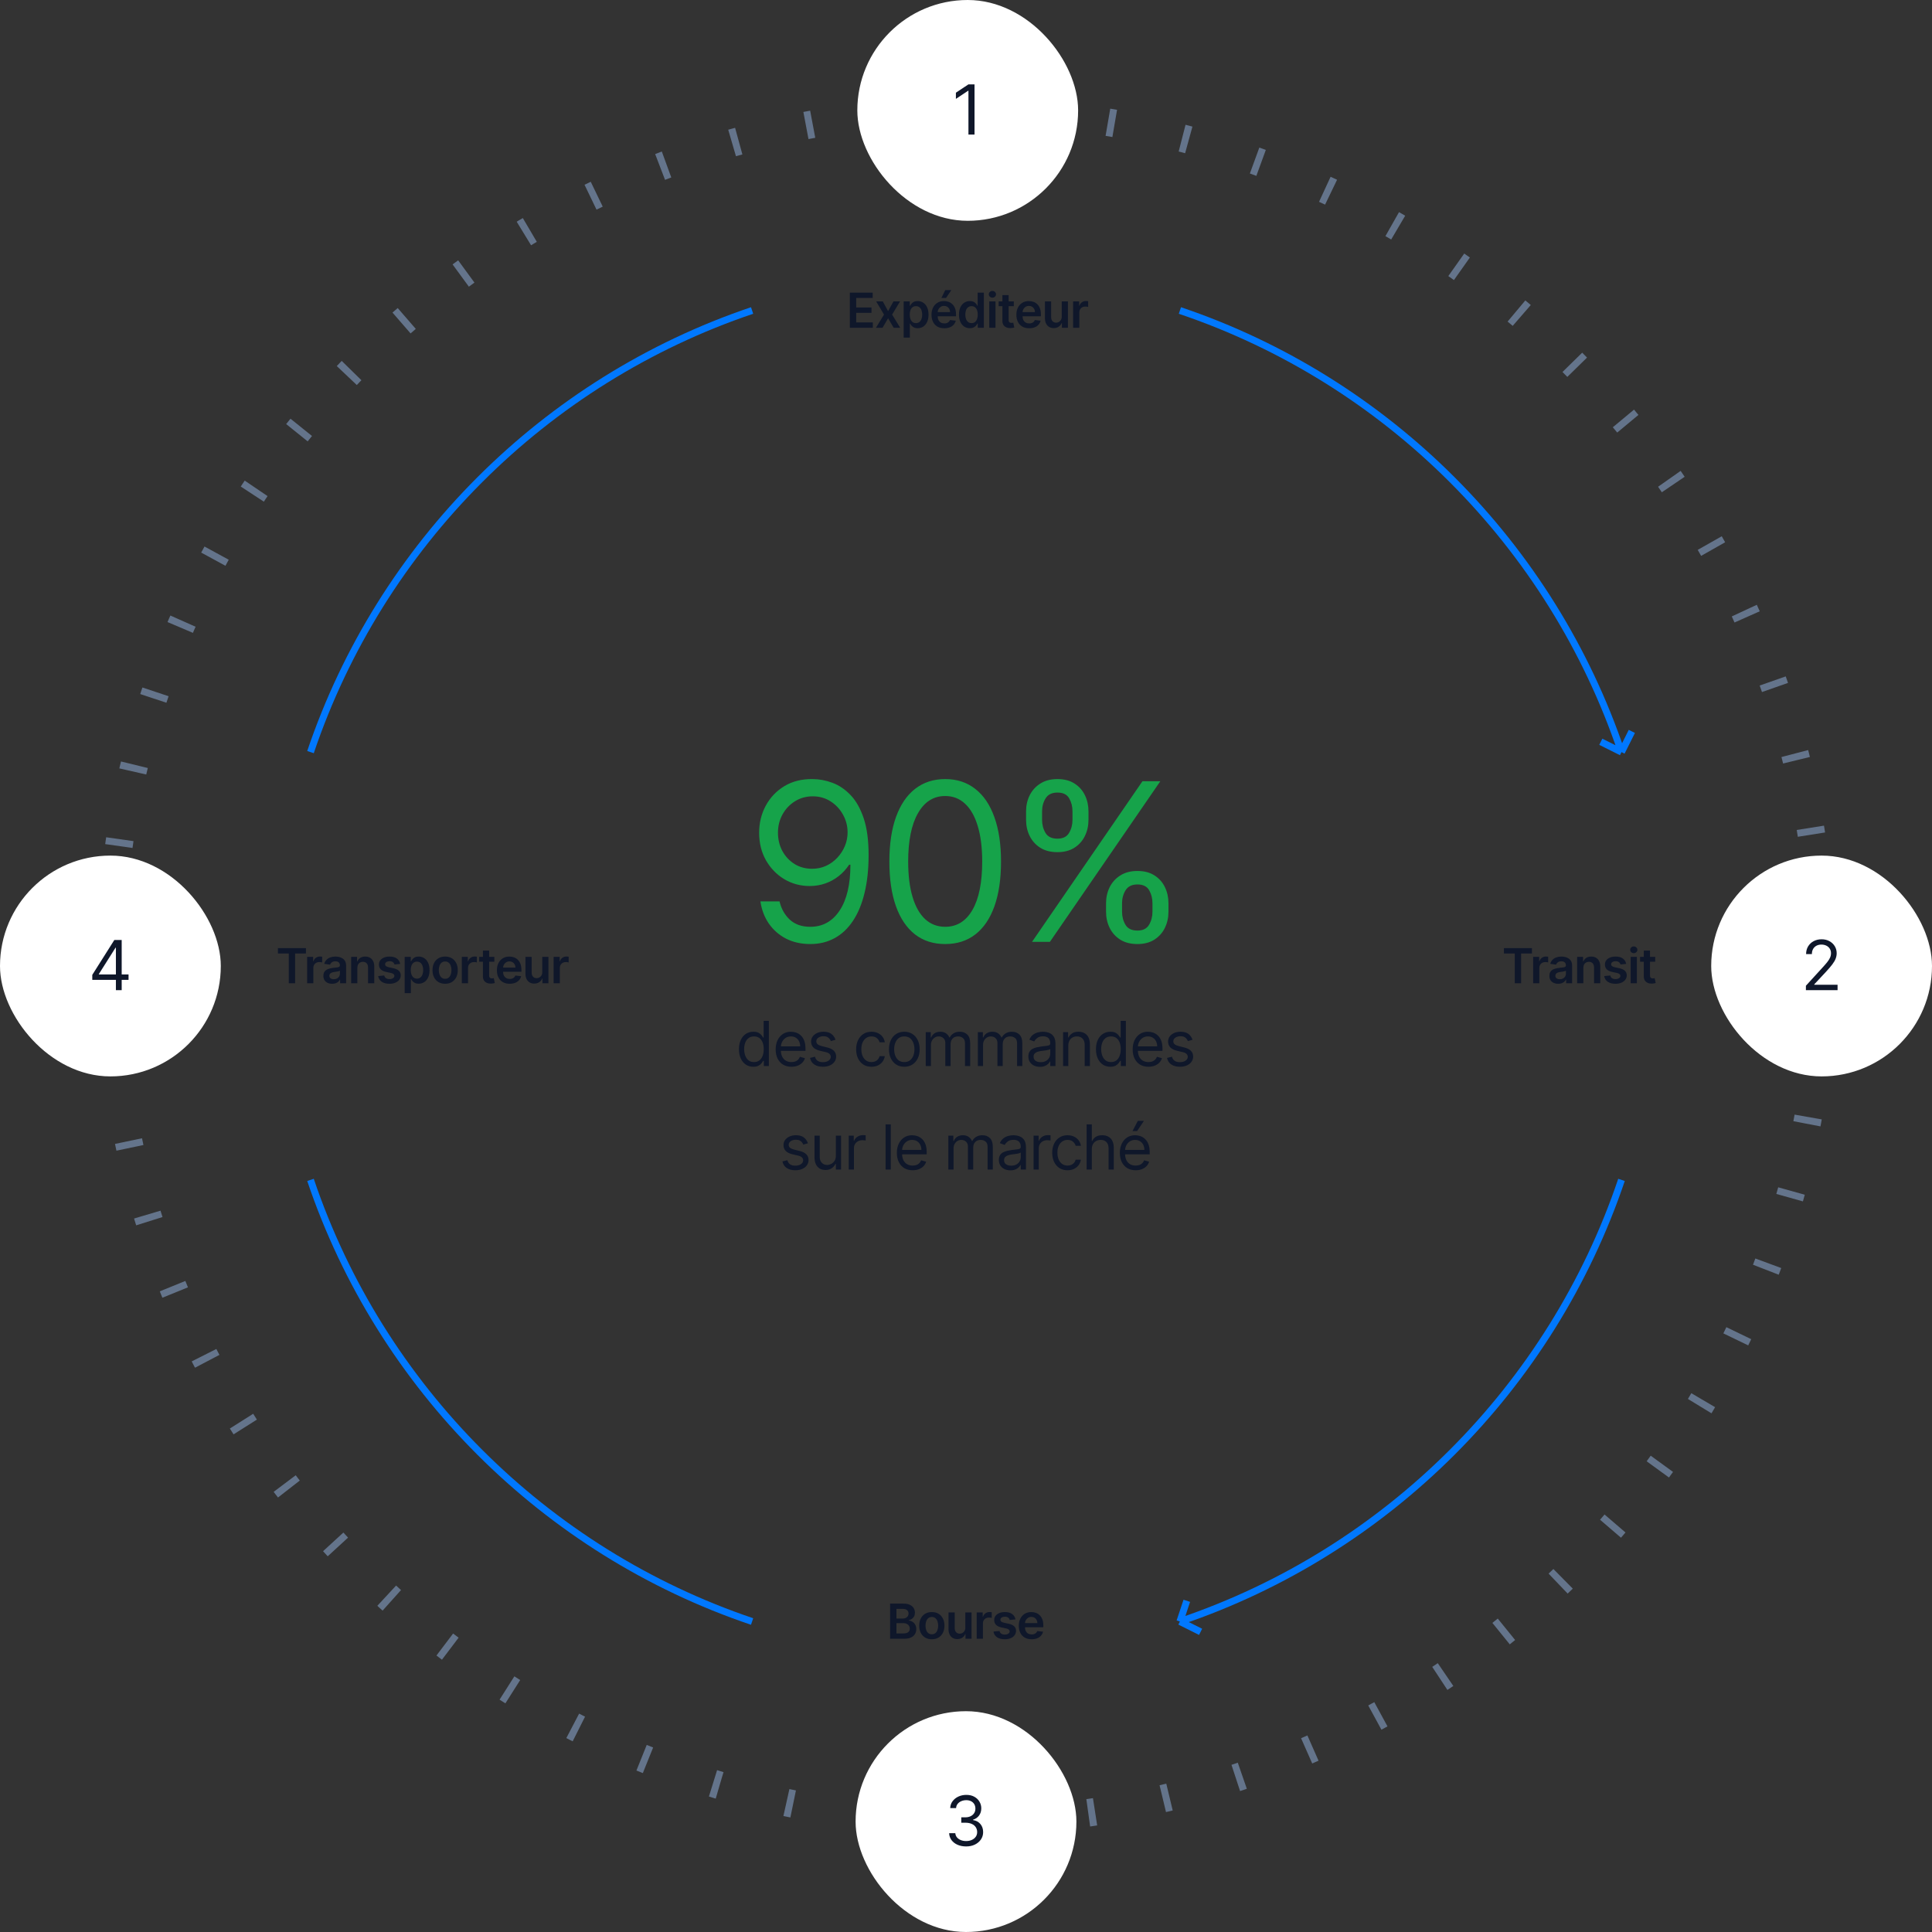 <svg width="560" height="560" viewBox="0 0 560 560" fill="none" xmlns="http://www.w3.org/2000/svg">
<rect x="0" y="0" width="560" height="560" fill="#333333" stroke="none"/>
<circle cx="280" cy="280" r="248" stroke="#64748B" stroke-width="8" stroke-dasharray="2 20"/>
<g clip-path="url(#clip0_10_3556)">
<rect y="248" width="64" height="64" rx="32" fill="white"/>
<path d="M26.749 284.017V282.568L33.141 272.455H34.192V274.699H33.482L28.652 282.341V282.455H37.26V284.017H26.749ZM33.595 287V283.577V282.902V272.455H35.272V287H33.595Z" fill="#0F172A"/>
</g>
<path d="M80.557 276.364V274.818H88.68V276.364H85.533V285H83.704V276.364H80.557ZM89.024 285V277.364H90.769V278.636H90.849C90.988 278.196 91.226 277.856 91.564 277.617C91.906 277.375 92.295 277.254 92.733 277.254C92.832 277.254 92.943 277.259 93.066 277.269C93.192 277.276 93.296 277.287 93.379 277.304V278.96C93.303 278.933 93.182 278.91 93.016 278.89C92.854 278.867 92.696 278.855 92.544 278.855C92.216 278.855 91.921 278.926 91.659 279.069C91.4 279.208 91.197 279.402 91.047 279.651C90.898 279.899 90.824 280.186 90.824 280.511V285H89.024ZM96.285 285.154C95.802 285.154 95.366 285.068 94.978 284.896C94.593 284.72 94.288 284.461 94.063 284.12C93.841 283.779 93.73 283.358 93.73 282.857C93.73 282.426 93.81 282.07 93.969 281.788C94.128 281.507 94.345 281.281 94.62 281.112C94.895 280.943 95.205 280.816 95.55 280.729C95.898 280.64 96.257 280.575 96.629 280.536C97.076 280.489 97.439 280.448 97.717 280.411C97.996 280.371 98.198 280.312 98.324 280.232C98.453 280.149 98.518 280.022 98.518 279.849V279.82C98.518 279.445 98.407 279.155 98.185 278.95C97.963 278.744 97.643 278.641 97.225 278.641C96.784 278.641 96.435 278.737 96.176 278.93C95.921 279.122 95.749 279.349 95.659 279.611L93.979 279.372C94.111 278.908 94.33 278.52 94.635 278.209C94.94 277.894 95.313 277.659 95.754 277.503C96.194 277.344 96.681 277.264 97.215 277.264C97.583 277.264 97.949 277.307 98.314 277.393C98.678 277.48 99.011 277.622 99.313 277.821C99.615 278.017 99.857 278.283 100.039 278.621C100.225 278.96 100.317 279.382 100.317 279.889V285H98.587V283.951H98.528C98.418 284.163 98.264 284.362 98.065 284.548C97.87 284.73 97.623 284.877 97.325 284.99C97.029 285.099 96.683 285.154 96.285 285.154ZM96.753 283.832C97.114 283.832 97.427 283.76 97.692 283.618C97.958 283.472 98.161 283.28 98.304 283.041C98.45 282.803 98.523 282.542 98.523 282.261V281.361C98.466 281.407 98.37 281.45 98.234 281.49C98.102 281.53 97.953 281.565 97.787 281.594C97.621 281.624 97.457 281.651 97.295 281.674C97.132 281.697 96.991 281.717 96.872 281.734C96.604 281.77 96.363 281.83 96.151 281.913C95.939 281.996 95.772 282.112 95.649 282.261C95.526 282.406 95.465 282.595 95.465 282.827C95.465 283.159 95.586 283.409 95.828 283.578C96.07 283.747 96.378 283.832 96.753 283.832ZM103.577 280.526V285H101.777V277.364H103.497V278.661H103.587C103.762 278.234 104.042 277.894 104.427 277.642C104.815 277.39 105.294 277.264 105.864 277.264C106.391 277.264 106.85 277.377 107.241 277.602C107.635 277.828 107.94 278.154 108.156 278.582C108.374 279.009 108.482 279.528 108.479 280.138V285H106.679V280.416C106.679 279.906 106.546 279.506 106.281 279.218C106.019 278.93 105.657 278.786 105.193 278.786C104.878 278.786 104.598 278.855 104.352 278.994C104.11 279.13 103.92 279.327 103.781 279.586C103.645 279.844 103.577 280.158 103.577 280.526ZM115.994 279.382L114.353 279.561C114.307 279.395 114.226 279.24 114.11 279.094C113.997 278.948 113.844 278.83 113.652 278.741C113.46 278.651 113.225 278.607 112.946 278.607C112.572 278.607 112.257 278.688 112.002 278.85C111.75 279.013 111.625 279.223 111.629 279.482C111.625 279.704 111.707 279.884 111.872 280.023C112.041 280.163 112.32 280.277 112.708 280.366L114.01 280.645C114.733 280.801 115.27 281.048 115.621 281.386C115.976 281.724 116.155 282.166 116.158 282.713C116.155 283.194 116.014 283.618 115.735 283.986C115.46 284.35 115.077 284.635 114.587 284.841C114.096 285.046 113.533 285.149 112.897 285.149C111.962 285.149 111.209 284.954 110.639 284.562C110.069 284.168 109.73 283.62 109.62 282.917L111.375 282.748C111.455 283.093 111.624 283.353 111.882 283.528C112.141 283.704 112.477 283.792 112.892 283.792C113.319 283.792 113.662 283.704 113.921 283.528C114.183 283.353 114.313 283.136 114.313 282.877C114.313 282.658 114.229 282.478 114.06 282.335C113.894 282.193 113.636 282.083 113.284 282.007L111.982 281.734C111.249 281.581 110.707 281.324 110.356 280.963C110.005 280.598 109.831 280.138 109.834 279.581C109.831 279.11 109.958 278.703 110.217 278.358C110.479 278.01 110.842 277.741 111.306 277.553C111.773 277.36 112.312 277.264 112.921 277.264C113.816 277.264 114.521 277.455 115.034 277.836C115.551 278.217 115.871 278.732 115.994 279.382ZM117.292 287.864V277.364H119.062V278.626H119.166C119.259 278.441 119.39 278.244 119.559 278.035C119.728 277.823 119.957 277.642 120.245 277.493C120.533 277.34 120.901 277.264 121.349 277.264C121.939 277.264 122.471 277.415 122.945 277.717C123.422 278.015 123.8 278.457 124.078 279.044C124.36 279.627 124.501 280.343 124.501 281.192C124.501 282.03 124.363 282.743 124.088 283.33C123.813 283.916 123.438 284.364 122.964 284.672C122.491 284.98 121.954 285.134 121.354 285.134C120.916 285.134 120.553 285.061 120.265 284.915C119.977 284.77 119.745 284.594 119.569 284.388C119.397 284.18 119.262 283.982 119.166 283.797H119.092V287.864H117.292ZM119.057 281.182C119.057 281.676 119.126 282.108 119.266 282.479C119.408 282.851 119.612 283.141 119.877 283.349C120.146 283.555 120.47 283.658 120.852 283.658C121.249 283.658 121.582 283.552 121.851 283.339C122.119 283.124 122.321 282.831 122.457 282.46C122.597 282.085 122.666 281.659 122.666 281.182C122.666 280.708 122.598 280.287 122.462 279.919C122.326 279.551 122.124 279.263 121.856 279.054C121.587 278.845 121.253 278.741 120.852 278.741C120.467 278.741 120.141 278.842 119.872 279.044C119.604 279.246 119.4 279.53 119.261 279.894C119.125 280.259 119.057 280.688 119.057 281.182ZM129.023 285.149C128.277 285.149 127.631 284.985 127.084 284.657C126.537 284.329 126.113 283.87 125.811 283.28C125.513 282.69 125.364 282 125.364 281.212C125.364 280.423 125.513 279.732 125.811 279.138C126.113 278.545 126.537 278.085 127.084 277.756C127.631 277.428 128.277 277.264 129.023 277.264C129.769 277.264 130.415 277.428 130.962 277.756C131.509 278.085 131.931 278.545 132.23 279.138C132.531 279.732 132.682 280.423 132.682 281.212C132.682 282 132.531 282.69 132.23 283.28C131.931 283.87 131.509 284.329 130.962 284.657C130.415 284.985 129.769 285.149 129.023 285.149ZM129.033 283.707C129.437 283.707 129.775 283.596 130.047 283.374C130.319 283.149 130.521 282.847 130.654 282.469C130.789 282.092 130.857 281.671 130.857 281.207C130.857 280.739 130.789 280.317 130.654 279.939C130.521 279.558 130.319 279.254 130.047 279.029C129.775 278.804 129.437 278.691 129.033 278.691C128.619 278.691 128.274 278.804 127.999 279.029C127.727 279.254 127.523 279.558 127.387 279.939C127.255 280.317 127.188 280.739 127.188 281.207C127.188 281.671 127.255 282.092 127.387 282.469C127.523 282.847 127.727 283.149 127.999 283.374C128.274 283.596 128.619 283.707 129.033 283.707ZM133.859 285V277.364H135.605V278.636H135.684C135.823 278.196 136.062 277.856 136.4 277.617C136.741 277.375 137.131 277.254 137.568 277.254C137.668 277.254 137.779 277.259 137.901 277.269C138.027 277.276 138.132 277.287 138.215 277.304V278.96C138.138 278.933 138.017 278.91 137.852 278.89C137.689 278.867 137.532 278.855 137.379 278.855C137.051 278.855 136.756 278.926 136.494 279.069C136.236 279.208 136.032 279.402 135.883 279.651C135.734 279.899 135.659 280.186 135.659 280.511V285H133.859ZM143.284 277.364V278.756H138.894V277.364H143.284ZM139.978 275.534H141.777V282.703C141.777 282.945 141.814 283.131 141.887 283.26C141.963 283.386 142.062 283.472 142.185 283.518C142.308 283.565 142.443 283.588 142.593 283.588C142.705 283.588 142.808 283.58 142.901 283.563C142.997 283.547 143.07 283.532 143.12 283.518L143.423 284.925C143.327 284.959 143.189 284.995 143.01 285.035C142.835 285.075 142.619 285.098 142.364 285.104C141.913 285.118 141.507 285.05 141.146 284.901C140.785 284.748 140.498 284.513 140.286 284.195C140.077 283.876 139.974 283.479 139.978 283.001V275.534ZM147.737 285.149C146.972 285.149 146.311 284.99 145.754 284.672C145.2 284.35 144.774 283.896 144.476 283.31C144.178 282.72 144.029 282.025 144.029 281.227C144.029 280.441 144.178 279.752 144.476 279.158C144.778 278.562 145.199 278.098 145.739 277.766C146.279 277.432 146.914 277.264 147.643 277.264C148.114 277.264 148.558 277.34 148.975 277.493C149.396 277.642 149.767 277.874 150.089 278.189C150.414 278.504 150.669 278.905 150.855 279.392C151.04 279.876 151.133 280.453 151.133 281.122V281.674H144.874V280.461H149.408C149.405 280.116 149.33 279.81 149.184 279.541C149.038 279.269 148.834 279.056 148.573 278.9C148.314 278.744 148.013 278.666 147.668 278.666C147.3 278.666 146.977 278.756 146.698 278.935C146.42 279.11 146.203 279.342 146.047 279.631C145.895 279.916 145.817 280.229 145.813 280.57V281.629C145.813 282.073 145.895 282.455 146.057 282.773C146.219 283.088 146.446 283.33 146.738 283.499C147.03 283.664 147.371 283.747 147.762 283.747C148.024 283.747 148.261 283.711 148.473 283.638C148.685 283.562 148.869 283.451 149.025 283.305C149.181 283.159 149.299 282.978 149.378 282.763L151.058 282.952C150.952 283.396 150.75 283.784 150.452 284.115C150.157 284.443 149.779 284.698 149.318 284.881C148.858 285.06 148.331 285.149 147.737 285.149ZM157.173 281.788V277.364H158.972V285H157.227V283.643H157.148C156.976 284.07 156.692 284.42 156.298 284.692C155.907 284.964 155.424 285.099 154.851 285.099C154.351 285.099 153.908 284.988 153.524 284.766C153.142 284.541 152.844 284.214 152.629 283.787C152.413 283.356 152.306 282.836 152.306 282.226V277.364H154.105V281.947C154.105 282.431 154.238 282.816 154.503 283.101C154.768 283.386 155.116 283.528 155.547 283.528C155.812 283.528 156.069 283.464 156.318 283.335C156.566 283.205 156.77 283.013 156.929 282.758C157.092 282.499 157.173 282.176 157.173 281.788ZM160.473 285V277.364H162.218V278.636H162.298C162.437 278.196 162.676 277.856 163.014 277.617C163.355 277.375 163.744 277.254 164.182 277.254C164.281 277.254 164.392 277.259 164.515 277.269C164.641 277.276 164.745 277.287 164.828 277.304V278.96C164.752 278.933 164.631 278.91 164.465 278.89C164.303 278.867 164.146 278.855 163.993 278.855C163.665 278.855 163.37 278.926 163.108 279.069C162.85 279.208 162.646 279.402 162.497 279.651C162.347 279.899 162.273 280.186 162.273 280.511V285H160.473Z" fill="#0F172A"/>
<path d="M435.921 276.364V274.818H444.044V276.364H440.897V285H439.068V276.364H435.921ZM444.388 285V277.364H446.133V278.636H446.213C446.352 278.196 446.59 277.856 446.928 277.617C447.27 277.375 447.659 277.254 448.097 277.254C448.196 277.254 448.307 277.259 448.43 277.269C448.556 277.276 448.66 277.287 448.743 277.304V278.96C448.667 278.933 448.546 278.91 448.38 278.89C448.218 278.867 448.06 278.855 447.908 278.855C447.58 278.855 447.285 278.926 447.023 279.069C446.764 279.208 446.561 279.402 446.411 279.651C446.262 279.899 446.188 280.186 446.188 280.511V285H444.388ZM451.65 285.154C451.166 285.154 450.73 285.068 450.342 284.896C449.958 284.72 449.653 284.461 449.427 284.12C449.205 283.779 449.094 283.358 449.094 282.857C449.094 282.426 449.174 282.07 449.333 281.788C449.492 281.507 449.709 281.281 449.984 281.112C450.259 280.943 450.569 280.816 450.914 280.729C451.262 280.64 451.621 280.575 451.993 280.536C452.44 280.489 452.803 280.448 453.081 280.411C453.36 280.371 453.562 280.312 453.688 280.232C453.817 280.149 453.882 280.022 453.882 279.849V279.82C453.882 279.445 453.771 279.155 453.549 278.95C453.327 278.744 453.007 278.641 452.589 278.641C452.148 278.641 451.799 278.737 451.54 278.93C451.285 279.122 451.113 279.349 451.023 279.611L449.343 279.372C449.475 278.908 449.694 278.52 449.999 278.209C450.304 277.894 450.677 277.659 451.118 277.503C451.558 277.344 452.046 277.264 452.579 277.264C452.947 277.264 453.313 277.307 453.678 277.393C454.042 277.48 454.376 277.622 454.677 277.821C454.979 278.017 455.221 278.283 455.403 278.621C455.589 278.96 455.681 279.382 455.681 279.889V285H453.951V283.951H453.892C453.782 284.163 453.628 284.362 453.429 284.548C453.234 284.73 452.987 284.877 452.689 284.99C452.394 285.099 452.047 285.154 451.65 285.154ZM452.117 283.832C452.478 283.832 452.791 283.76 453.056 283.618C453.322 283.472 453.525 283.28 453.668 283.041C453.814 282.803 453.887 282.542 453.887 282.261V281.361C453.83 281.407 453.734 281.45 453.598 281.49C453.466 281.53 453.317 281.565 453.151 281.594C452.985 281.624 452.821 281.651 452.659 281.674C452.496 281.697 452.355 281.717 452.236 281.734C451.968 281.77 451.727 281.83 451.515 281.913C451.303 281.996 451.136 282.112 451.013 282.261C450.891 282.406 450.829 282.595 450.829 282.827C450.829 283.159 450.95 283.409 451.192 283.578C451.434 283.747 451.742 283.832 452.117 283.832ZM458.941 280.526V285H457.141V277.364H458.861V278.661H458.951C459.126 278.234 459.407 277.894 459.791 277.642C460.179 277.39 460.658 277.264 461.228 277.264C461.755 277.264 462.214 277.377 462.605 277.602C462.999 277.828 463.304 278.154 463.52 278.582C463.738 279.009 463.846 279.528 463.843 280.138V285H462.043V280.416C462.043 279.906 461.911 279.506 461.645 279.218C461.384 278.93 461.021 278.786 460.557 278.786C460.242 278.786 459.962 278.855 459.716 278.994C459.474 279.13 459.284 279.327 459.145 279.586C459.009 279.844 458.941 280.158 458.941 280.526ZM471.358 279.382L469.717 279.561C469.671 279.395 469.59 279.24 469.474 279.094C469.361 278.948 469.209 278.83 469.016 278.741C468.824 278.651 468.589 278.607 468.31 278.607C467.936 278.607 467.621 278.688 467.366 278.85C467.114 279.013 466.99 279.223 466.993 279.482C466.99 279.704 467.071 279.884 467.236 280.023C467.405 280.163 467.684 280.277 468.072 280.366L469.374 280.645C470.097 280.801 470.634 281.048 470.985 281.386C471.34 281.724 471.519 282.166 471.522 282.713C471.519 283.194 471.378 283.618 471.099 283.986C470.824 284.35 470.441 284.635 469.951 284.841C469.46 285.046 468.897 285.149 468.261 285.149C467.326 285.149 466.574 284.954 466.003 284.562C465.433 284.168 465.094 283.62 464.984 282.917L466.739 282.748C466.819 283.093 466.988 283.353 467.246 283.528C467.505 283.704 467.841 283.792 468.256 283.792C468.683 283.792 469.026 283.704 469.285 283.528C469.547 283.353 469.677 283.136 469.677 282.877C469.677 282.658 469.593 282.478 469.424 282.335C469.258 282.193 469 282.083 468.648 282.007L467.346 281.734C466.613 281.581 466.071 281.324 465.72 280.963C465.369 280.598 465.195 280.138 465.198 279.581C465.195 279.11 465.322 278.703 465.581 278.358C465.843 278.01 466.206 277.741 466.67 277.553C467.137 277.36 467.676 277.264 468.285 277.264C469.18 277.264 469.885 277.455 470.398 277.836C470.915 278.217 471.235 278.732 471.358 279.382ZM472.656 285V277.364H474.456V285H472.656ZM473.561 276.28C473.276 276.28 473.03 276.185 472.825 275.996C472.62 275.804 472.517 275.574 472.517 275.305C472.517 275.034 472.62 274.803 472.825 274.614C473.03 274.422 473.276 274.326 473.561 274.326C473.849 274.326 474.094 274.422 474.297 274.614C474.502 274.803 474.605 275.034 474.605 275.305C474.605 275.574 474.502 275.804 474.297 275.996C474.094 276.185 473.849 276.28 473.561 276.28ZM479.77 277.364V278.756H475.38V277.364H479.77ZM476.463 275.534H478.263V282.703C478.263 282.945 478.3 283.131 478.373 283.26C478.449 283.386 478.548 283.472 478.671 283.518C478.793 283.565 478.929 283.588 479.079 283.588C479.191 283.588 479.294 283.58 479.387 283.563C479.483 283.547 479.556 283.532 479.606 283.518L479.909 284.925C479.813 284.959 479.675 284.995 479.496 285.035C479.32 285.075 479.105 285.098 478.85 285.104C478.399 285.118 477.993 285.05 477.632 284.901C477.271 284.748 476.984 284.513 476.772 284.195C476.563 283.876 476.46 283.479 476.463 283.001V275.534Z" fill="#0F172A"/>
<g clip-path="url(#clip1_10_3556)">
<rect x="496" y="248" width="64" height="64" rx="32" fill="white"/>
<path d="M523.451 287V285.722L528.252 280.466C528.816 279.85 529.28 279.315 529.644 278.861C530.009 278.402 530.279 277.971 530.454 277.568C530.634 277.161 530.724 276.735 530.724 276.29C530.724 275.778 530.601 275.336 530.354 274.962C530.113 274.588 529.781 274.299 529.36 274.095C528.939 273.892 528.465 273.79 527.94 273.79C527.381 273.79 526.893 273.906 526.477 274.138C526.065 274.365 525.745 274.685 525.518 275.097C525.295 275.509 525.184 275.991 525.184 276.545H523.508C523.508 275.693 523.704 274.945 524.097 274.301C524.49 273.657 525.025 273.155 525.702 272.795C526.384 272.436 527.149 272.256 527.996 272.256C528.849 272.256 529.604 272.436 530.262 272.795C530.92 273.155 531.436 273.641 531.81 274.251C532.184 274.862 532.371 275.542 532.371 276.29C532.371 276.825 532.274 277.348 532.08 277.859C531.891 278.366 531.559 278.932 531.086 279.557C530.617 280.177 529.966 280.935 529.133 281.83L525.866 285.324V285.438H532.627V287H523.451Z" fill="#0F172A"/>
</g>
<g clip-path="url(#clip2_10_3556)">
<rect x="248.5" width="64" height="64" rx="32" fill="white"/>
<path d="M282.471 24.454V39H280.71V26.301H280.624L277.073 28.659V26.869L280.71 24.454H282.471Z" fill="#0F172A"/>
</g>
<path d="M246.329 95V84.818H252.951V86.364H248.174V89.129H252.608V90.675H248.174V93.454H252.991V95H246.329ZM255.875 87.364L257.416 90.183L258.982 87.364H260.887L258.585 91.182L260.926 95H259.032L257.416 92.251L255.816 95H253.906L256.233 91.182L253.966 87.364H255.875ZM261.929 97.864V87.364H263.699V88.626H263.803C263.896 88.441 264.027 88.244 264.196 88.035C264.365 87.823 264.593 87.642 264.882 87.493C265.17 87.34 265.538 87.264 265.985 87.264C266.575 87.264 267.107 87.415 267.581 87.717C268.059 88.015 268.436 88.457 268.715 89.044C268.997 89.627 269.137 90.343 269.137 91.192C269.137 92.03 269 92.743 268.725 93.329C268.45 93.916 268.075 94.364 267.601 94.672C267.127 94.98 266.59 95.134 265.99 95.134C265.553 95.134 265.19 95.061 264.902 94.915C264.613 94.77 264.381 94.594 264.206 94.388C264.033 94.18 263.899 93.983 263.803 93.797H263.728V97.864H261.929ZM263.694 91.182C263.694 91.676 263.763 92.108 263.902 92.479C264.045 92.851 264.249 93.141 264.514 93.349C264.782 93.555 265.107 93.658 265.488 93.658C265.886 93.658 266.219 93.552 266.488 93.34C266.756 93.124 266.958 92.831 267.094 92.46C267.233 92.085 267.303 91.659 267.303 91.182C267.303 90.708 267.235 90.287 267.099 89.919C266.963 89.551 266.761 89.263 266.493 89.054C266.224 88.845 265.889 88.741 265.488 88.741C265.104 88.741 264.777 88.842 264.509 89.044C264.24 89.246 264.037 89.53 263.897 89.894C263.761 90.259 263.694 90.688 263.694 91.182ZM273.709 95.149C272.944 95.149 272.282 94.99 271.726 94.672C271.172 94.35 270.746 93.896 270.448 93.31C270.15 92.72 270 92.025 270 91.227C270 90.441 270.15 89.752 270.448 89.158C270.75 88.562 271.17 88.098 271.711 87.766C272.251 87.432 272.886 87.264 273.615 87.264C274.085 87.264 274.53 87.34 274.947 87.493C275.368 87.642 275.739 87.874 276.061 88.189C276.386 88.504 276.641 88.905 276.826 89.392C277.012 89.876 277.105 90.453 277.105 91.122V91.674H270.846V90.461H275.38C275.376 90.116 275.302 89.81 275.156 89.541C275.01 89.269 274.806 89.056 274.545 88.9C274.286 88.744 273.984 88.666 273.64 88.666C273.272 88.666 272.949 88.756 272.67 88.935C272.392 89.11 272.175 89.342 272.019 89.631C271.867 89.916 271.789 90.229 271.785 90.57V91.629C271.785 92.073 271.867 92.454 272.029 92.773C272.191 93.088 272.418 93.329 272.71 93.499C273.002 93.664 273.343 93.747 273.734 93.747C273.996 93.747 274.233 93.711 274.445 93.638C274.657 93.562 274.841 93.451 274.997 93.305C275.153 93.159 275.27 92.978 275.35 92.763L277.03 92.952C276.924 93.396 276.722 93.784 276.424 94.115C276.129 94.443 275.751 94.698 275.29 94.881C274.83 95.06 274.303 95.149 273.709 95.149ZM272.874 86.359L273.988 84.087H275.748L274.221 86.359H272.874ZM281.111 95.134C280.511 95.134 279.974 94.98 279.5 94.672C279.027 94.364 278.652 93.916 278.377 93.329C278.102 92.743 277.964 92.03 277.964 91.192C277.964 90.343 278.103 89.627 278.382 89.044C278.664 88.457 279.043 88.015 279.52 87.717C279.998 87.415 280.53 87.264 281.116 87.264C281.564 87.264 281.932 87.34 282.22 87.493C282.508 87.642 282.737 87.823 282.906 88.035C283.075 88.244 283.206 88.441 283.299 88.626H283.373V84.818H285.178V95H283.408V93.797H283.299C283.206 93.983 283.072 94.18 282.896 94.388C282.72 94.594 282.488 94.77 282.2 94.915C281.912 95.061 281.549 95.134 281.111 95.134ZM281.613 93.658C281.995 93.658 282.319 93.555 282.588 93.349C282.856 93.141 283.06 92.851 283.199 92.479C283.339 92.108 283.408 91.676 283.408 91.182C283.408 90.688 283.339 90.259 283.199 89.894C283.063 89.53 282.861 89.246 282.593 89.044C282.328 88.842 282.001 88.741 281.613 88.741C281.212 88.741 280.878 88.845 280.609 89.054C280.341 89.263 280.138 89.551 280.003 89.919C279.867 90.287 279.799 90.708 279.799 91.182C279.799 91.659 279.867 92.085 280.003 92.46C280.142 92.831 280.346 93.124 280.614 93.34C280.886 93.552 281.219 93.658 281.613 93.658ZM286.746 95V87.364H288.546V95H286.746ZM287.651 86.28C287.366 86.28 287.12 86.185 286.915 85.996C286.709 85.804 286.607 85.574 286.607 85.305C286.607 85.034 286.709 84.803 286.915 84.614C287.12 84.422 287.366 84.326 287.651 84.326C287.939 84.326 288.184 84.422 288.386 84.614C288.592 84.803 288.695 85.034 288.695 85.305C288.695 85.574 288.592 85.804 288.386 85.996C288.184 86.185 287.939 86.28 287.651 86.28ZM293.859 87.364V88.756H289.469V87.364H293.859ZM290.553 85.534H292.353V92.703C292.353 92.945 292.389 93.131 292.462 93.26C292.539 93.386 292.638 93.472 292.761 93.519C292.883 93.565 293.019 93.588 293.168 93.588C293.281 93.588 293.384 93.58 293.477 93.563C293.573 93.547 293.646 93.532 293.695 93.519L293.999 94.925C293.903 94.959 293.765 94.995 293.586 95.035C293.41 95.075 293.195 95.098 292.94 95.104C292.489 95.118 292.083 95.05 291.722 94.901C291.36 94.748 291.074 94.513 290.862 94.195C290.653 93.876 290.55 93.479 290.553 93.001V85.534ZM298.313 95.149C297.548 95.149 296.886 94.99 296.33 94.672C295.776 94.35 295.35 93.896 295.052 93.31C294.754 92.72 294.604 92.025 294.604 91.227C294.604 90.441 294.754 89.752 295.052 89.158C295.353 88.562 295.774 88.098 296.315 87.766C296.855 87.432 297.49 87.264 298.219 87.264C298.689 87.264 299.134 87.34 299.551 87.493C299.972 87.642 300.343 87.874 300.665 88.189C300.99 88.504 301.245 88.905 301.43 89.392C301.616 89.876 301.709 90.453 301.709 91.122V91.674H295.45V90.461H299.984C299.98 90.116 299.906 89.81 299.76 89.541C299.614 89.269 299.41 89.056 299.148 88.9C298.89 88.744 298.588 88.666 298.244 88.666C297.876 88.666 297.553 88.756 297.274 88.935C296.996 89.11 296.779 89.342 296.623 89.631C296.47 89.916 296.393 90.229 296.389 90.57V91.629C296.389 92.073 296.47 92.454 296.633 92.773C296.795 93.088 297.022 93.329 297.314 93.499C297.606 93.664 297.947 93.747 298.338 93.747C298.6 93.747 298.837 93.711 299.049 93.638C299.261 93.562 299.445 93.451 299.601 93.305C299.757 93.159 299.874 92.978 299.954 92.763L301.634 92.952C301.528 93.396 301.326 93.784 301.028 94.115C300.733 94.443 300.355 94.698 299.894 94.881C299.433 95.06 298.906 95.149 298.313 95.149ZM307.749 91.788V87.364H309.548V95H307.803V93.643H307.724C307.551 94.07 307.268 94.42 306.874 94.692C306.482 94.963 306 95.099 305.427 95.099C304.926 95.099 304.484 94.988 304.099 94.766C303.718 94.541 303.42 94.215 303.205 93.787C302.989 93.356 302.881 92.836 302.881 92.226V87.364H304.681V91.947C304.681 92.431 304.814 92.816 305.079 93.101C305.344 93.386 305.692 93.528 306.123 93.528C306.388 93.528 306.645 93.464 306.893 93.335C307.142 93.205 307.346 93.013 307.505 92.758C307.667 92.499 307.749 92.176 307.749 91.788ZM311.049 95V87.364H312.794V88.636H312.874C313.013 88.195 313.251 87.856 313.589 87.617C313.931 87.375 314.32 87.254 314.758 87.254C314.857 87.254 314.968 87.259 315.091 87.269C315.217 87.276 315.321 87.287 315.404 87.304V88.96C315.328 88.933 315.207 88.91 315.041 88.89C314.879 88.867 314.721 88.855 314.569 88.855C314.241 88.855 313.946 88.926 313.684 89.069C313.425 89.208 313.222 89.402 313.072 89.651C312.923 89.899 312.849 90.186 312.849 90.511V95H311.049Z" fill="#0F172A"/>
<path d="M257.994 475V464.818H261.892C262.628 464.818 263.24 464.934 263.727 465.166C264.217 465.395 264.584 465.708 264.825 466.106C265.071 466.504 265.193 466.954 265.193 467.458C265.193 467.872 265.114 468.227 264.955 468.522C264.796 468.814 264.582 469.051 264.313 469.233C264.045 469.415 263.745 469.546 263.414 469.626V469.725C263.775 469.745 264.121 469.856 264.453 470.058C264.787 470.257 265.061 470.539 265.273 470.903C265.485 471.268 265.591 471.709 265.591 472.226C265.591 472.753 265.463 473.227 265.208 473.648C264.953 474.065 264.569 474.395 264.055 474.637C263.541 474.879 262.895 475 262.116 475H257.994ZM259.839 473.459H261.823C262.492 473.459 262.974 473.331 263.269 473.076C263.568 472.817 263.717 472.486 263.717 472.082C263.717 471.78 263.642 471.508 263.493 471.266C263.344 471.021 263.132 470.829 262.857 470.69C262.582 470.547 262.253 470.476 261.872 470.476H259.839V473.459ZM259.839 469.148H261.664C261.982 469.148 262.268 469.09 262.524 468.974C262.779 468.855 262.979 468.688 263.125 468.472C263.274 468.254 263.349 467.995 263.349 467.697C263.349 467.302 263.21 466.978 262.931 466.722C262.656 466.467 262.247 466.339 261.703 466.339H259.839V469.148ZM270.097 475.149C269.351 475.149 268.705 474.985 268.158 474.657C267.611 474.329 267.187 473.87 266.885 473.28C266.587 472.69 266.438 472 266.438 471.212C266.438 470.423 266.587 469.732 266.885 469.138C267.187 468.545 267.611 468.085 268.158 467.756C268.705 467.428 269.351 467.264 270.097 467.264C270.843 467.264 271.489 467.428 272.036 467.756C272.583 468.085 273.005 468.545 273.304 469.138C273.605 469.732 273.756 470.423 273.756 471.212C273.756 472 273.605 472.69 273.304 473.28C273.005 473.87 272.583 474.329 272.036 474.657C271.489 474.985 270.843 475.149 270.097 475.149ZM270.107 473.707C270.511 473.707 270.849 473.596 271.121 473.374C271.393 473.149 271.595 472.847 271.728 472.469C271.864 472.092 271.932 471.671 271.932 471.207C271.932 470.739 271.864 470.317 271.728 469.939C271.595 469.558 271.393 469.254 271.121 469.029C270.849 468.804 270.511 468.691 270.107 468.691C269.693 468.691 269.348 468.804 269.073 469.029C268.801 469.254 268.597 469.558 268.461 469.939C268.329 470.317 268.263 470.739 268.263 471.207C268.263 471.671 268.329 472.092 268.461 472.469C268.597 472.847 268.801 473.149 269.073 473.374C269.348 473.596 269.693 473.707 270.107 473.707ZM279.801 471.788V467.364H281.601V475H279.856V473.643H279.776C279.604 474.07 279.32 474.42 278.926 474.692C278.535 474.964 278.053 475.099 277.479 475.099C276.979 475.099 276.536 474.988 276.152 474.766C275.771 474.541 275.472 474.214 275.257 473.787C275.041 473.356 274.934 472.836 274.934 472.226V467.364H276.733V471.947C276.733 472.431 276.866 472.816 277.131 473.101C277.396 473.386 277.744 473.528 278.175 473.528C278.44 473.528 278.697 473.464 278.946 473.335C279.194 473.205 279.398 473.013 279.557 472.758C279.72 472.499 279.801 472.176 279.801 471.788ZM283.101 475V467.364H284.846V468.636H284.926C285.065 468.196 285.304 467.856 285.642 467.617C285.983 467.375 286.373 467.254 286.81 467.254C286.91 467.254 287.021 467.259 287.143 467.269C287.269 467.276 287.374 467.287 287.456 467.304V468.96C287.38 468.933 287.259 468.91 287.093 468.89C286.931 468.867 286.774 468.855 286.621 468.855C286.293 468.855 285.998 468.926 285.736 469.069C285.478 469.208 285.274 469.402 285.125 469.651C284.976 469.899 284.901 470.186 284.901 470.511V475H283.101ZM294.338 469.382L292.697 469.561C292.651 469.395 292.569 469.24 292.453 469.094C292.341 468.948 292.188 468.83 291.996 468.741C291.804 468.651 291.568 468.607 291.29 468.607C290.915 468.607 290.601 468.688 290.345 468.85C290.093 469.013 289.969 469.223 289.973 469.482C289.969 469.704 290.05 469.884 290.216 470.023C290.385 470.163 290.664 470.277 291.051 470.366L292.354 470.645C293.076 470.801 293.613 471.048 293.965 471.386C294.319 471.724 294.498 472.166 294.502 472.713C294.498 473.194 294.357 473.618 294.079 473.986C293.804 474.35 293.421 474.635 292.931 474.841C292.44 475.046 291.877 475.149 291.24 475.149C290.306 475.149 289.553 474.954 288.983 474.562C288.413 474.168 288.073 473.62 287.964 472.917L289.719 472.748C289.799 473.093 289.968 473.353 290.226 473.528C290.485 473.704 290.821 473.792 291.235 473.792C291.663 473.792 292.006 473.704 292.264 473.528C292.526 473.353 292.657 473.136 292.657 472.877C292.657 472.658 292.573 472.478 292.404 472.335C292.238 472.193 291.979 472.083 291.628 472.007L290.325 471.734C289.593 471.581 289.051 471.324 288.7 470.963C288.348 470.598 288.174 470.138 288.178 469.581C288.174 469.11 288.302 468.703 288.561 468.358C288.822 468.01 289.185 467.741 289.649 467.553C290.117 467.36 290.655 467.264 291.265 467.264C292.16 467.264 292.864 467.455 293.378 467.836C293.895 468.217 294.215 468.732 294.338 469.382ZM299.016 475.149C298.251 475.149 297.589 474.99 297.033 474.672C296.479 474.35 296.053 473.896 295.755 473.31C295.457 472.72 295.308 472.025 295.308 471.227C295.308 470.441 295.457 469.752 295.755 469.158C296.057 468.562 296.478 468.098 297.018 467.766C297.558 467.432 298.193 467.264 298.922 467.264C299.393 467.264 299.837 467.34 300.254 467.493C300.675 467.642 301.046 467.874 301.368 468.189C301.693 468.504 301.948 468.905 302.134 469.392C302.319 469.876 302.412 470.453 302.412 471.122V471.674H296.153V470.461H300.687C300.683 470.116 300.609 469.81 300.463 469.541C300.317 469.269 300.113 469.056 299.852 468.9C299.593 468.744 299.291 468.666 298.947 468.666C298.579 468.666 298.256 468.756 297.977 468.935C297.699 469.11 297.482 469.342 297.326 469.631C297.174 469.916 297.096 470.229 297.092 470.57V471.629C297.092 472.073 297.174 472.455 297.336 472.773C297.498 473.088 297.725 473.33 298.017 473.499C298.309 473.664 298.65 473.747 299.041 473.747C299.303 473.747 299.54 473.711 299.752 473.638C299.964 473.562 300.148 473.451 300.304 473.305C300.46 473.159 300.577 472.978 300.657 472.763L302.337 472.952C302.231 473.396 302.029 473.784 301.731 474.115C301.436 474.443 301.058 474.698 300.597 474.881C300.137 475.06 299.61 475.149 299.016 475.149Z" fill="#0F172A"/>
<g clip-path="url(#clip3_10_3556)">
<rect x="248" y="496" width="64" height="64" rx="32" fill="white"/>
<path d="M280.053 535.199C279.116 535.199 278.28 535.038 277.546 534.716C276.817 534.394 276.237 533.946 275.806 533.374C275.38 532.796 275.148 532.126 275.11 531.364H276.9C276.938 531.832 277.099 532.237 277.383 532.578C277.667 532.914 278.039 533.175 278.498 533.359C278.957 533.544 279.466 533.636 280.025 533.636C280.65 533.636 281.204 533.527 281.687 533.31C282.17 533.092 282.549 532.789 282.823 532.401C283.098 532.012 283.235 531.562 283.235 531.051C283.235 530.516 283.103 530.045 282.837 529.638C282.572 529.226 282.184 528.904 281.673 528.672C281.161 528.44 280.536 528.324 279.798 528.324H278.633V526.761H279.798C280.375 526.761 280.882 526.657 281.317 526.449C281.758 526.241 282.101 525.947 282.347 525.568C282.598 525.189 282.724 524.744 282.724 524.233C282.724 523.741 282.615 523.312 282.397 522.947C282.179 522.583 281.871 522.299 281.474 522.095C281.081 521.892 280.617 521.79 280.082 521.79C279.58 521.79 279.106 521.882 278.661 522.067C278.221 522.247 277.861 522.509 277.582 522.855C277.302 523.196 277.151 523.608 277.127 524.091H275.423C275.451 523.329 275.681 522.661 276.112 522.088C276.542 521.51 277.106 521.061 277.802 520.739C278.503 520.417 279.272 520.256 280.11 520.256C281.01 520.256 281.781 520.438 282.425 520.803C283.069 521.162 283.564 521.638 283.91 522.23C284.255 522.822 284.428 523.461 284.428 524.148C284.428 524.967 284.213 525.665 283.782 526.243C283.356 526.821 282.776 527.221 282.042 527.443V527.557C282.96 527.708 283.678 528.099 284.194 528.729C284.71 529.354 284.968 530.128 284.968 531.051C284.968 531.842 284.753 532.552 284.322 533.182C283.896 533.807 283.313 534.299 282.575 534.659C281.836 535.019 280.996 535.199 280.053 535.199Z" fill="#0F172A"/>
</g>
<path d="M90 218C110.296 157.869 157.869 110.296 218 90" stroke="#0078FF" stroke-width="2"/>
<path d="M470 218C449.704 157.869 402.131 110.296 342 90M470 218L473 212M470 218L464 215" stroke="#0078FF" stroke-width="2"/>
<path d="M470 342C449.704 402.13 402.131 449.704 342 470M342 470L344 464M342 470L348 473" stroke="#0078FF" stroke-width="2"/>
<path d="M90 342C110.296 402.131 157.869 449.704 218 470" stroke="#0078FF" stroke-width="2"/>
<path d="M235.588 225.818C237.497 225.833 239.406 226.197 241.315 226.909C243.224 227.621 244.966 228.803 246.542 230.455C248.118 232.091 249.383 234.326 250.338 237.159C251.292 239.992 251.769 243.545 251.769 247.818C251.769 251.955 251.375 255.629 250.588 258.841C249.815 262.038 248.694 264.735 247.224 266.932C245.769 269.129 243.997 270.795 241.906 271.932C239.83 273.068 237.482 273.636 234.86 273.636C232.254 273.636 229.929 273.121 227.883 272.091C225.853 271.045 224.186 269.598 222.883 267.75C221.595 265.886 220.769 263.727 220.406 261.273H225.951C226.451 263.409 227.444 265.174 228.929 266.568C230.429 267.947 232.406 268.636 234.86 268.636C238.451 268.636 241.285 267.068 243.36 263.932C245.451 260.795 246.497 256.364 246.497 250.636H246.133C245.285 251.909 244.277 253.008 243.11 253.932C241.944 254.856 240.648 255.568 239.224 256.068C237.8 256.568 236.285 256.818 234.679 256.818C232.012 256.818 229.565 256.159 227.338 254.841C225.125 253.508 223.353 251.682 222.019 249.364C220.701 247.03 220.042 244.364 220.042 241.364C220.042 238.515 220.679 235.909 221.951 233.545C223.239 231.167 225.042 229.273 227.36 227.864C229.694 226.455 232.436 225.773 235.588 225.818ZM235.588 230.818C233.679 230.818 231.959 231.295 230.429 232.25C228.913 233.189 227.709 234.462 226.815 236.068C225.936 237.659 225.497 239.424 225.497 241.364C225.497 243.303 225.921 245.068 226.769 246.659C227.633 248.235 228.807 249.492 230.292 250.432C231.792 251.356 233.497 251.818 235.406 251.818C236.845 251.818 238.186 251.538 239.429 250.977C240.671 250.402 241.754 249.621 242.679 248.636C243.618 247.636 244.353 246.508 244.883 245.25C245.413 243.977 245.679 242.652 245.679 241.273C245.679 239.455 245.239 237.75 244.36 236.159C243.497 234.568 242.3 233.28 240.769 232.295C239.254 231.311 237.527 230.818 235.588 230.818ZM273.969 273.636C270.545 273.636 267.628 272.705 265.219 270.841C262.81 268.962 260.969 266.242 259.696 262.682C258.423 259.106 257.787 254.788 257.787 249.727C257.787 244.697 258.423 240.402 259.696 236.841C260.984 233.265 262.832 230.538 265.241 228.659C267.666 226.765 270.575 225.818 273.969 225.818C277.363 225.818 280.264 226.765 282.673 228.659C285.098 230.538 286.946 233.265 288.219 236.841C289.507 240.402 290.151 244.697 290.151 249.727C290.151 254.788 289.514 259.106 288.241 262.682C286.969 266.242 285.128 268.962 282.719 270.841C280.31 272.705 277.393 273.636 273.969 273.636ZM273.969 268.636C277.363 268.636 279.999 267 281.878 263.727C283.757 260.455 284.696 255.788 284.696 249.727C284.696 245.697 284.264 242.265 283.401 239.432C282.552 236.598 281.325 234.439 279.719 232.955C278.128 231.47 276.211 230.727 273.969 230.727C270.605 230.727 267.976 232.386 266.082 235.705C264.188 239.008 263.241 243.682 263.241 249.727C263.241 253.758 263.666 257.182 264.514 260C265.363 262.818 266.582 264.962 268.173 266.432C269.779 267.902 271.711 268.636 273.969 268.636ZM320.594 264.273V261.818C320.594 260.121 320.943 258.568 321.64 257.159C322.352 255.735 323.382 254.598 324.731 253.75C326.094 252.886 327.746 252.455 329.685 252.455C331.655 252.455 333.306 252.886 334.64 253.75C335.973 254.598 336.981 255.735 337.662 257.159C338.344 258.568 338.685 260.121 338.685 261.818V264.273C338.685 265.97 338.337 267.53 337.64 268.955C336.958 270.364 335.943 271.5 334.594 272.364C333.261 273.212 331.625 273.636 329.685 273.636C327.715 273.636 326.056 273.212 324.708 272.364C323.359 271.5 322.337 270.364 321.64 268.955C320.943 267.53 320.594 265.97 320.594 264.273ZM325.231 261.818V264.273C325.231 265.682 325.564 266.947 326.231 268.068C326.897 269.174 328.049 269.727 329.685 269.727C331.276 269.727 332.397 269.174 333.049 268.068C333.715 266.947 334.049 265.682 334.049 264.273V261.818C334.049 260.409 333.731 259.152 333.094 258.045C332.458 256.924 331.321 256.364 329.685 256.364C328.094 256.364 326.95 256.924 326.253 258.045C325.571 259.152 325.231 260.409 325.231 261.818ZM297.412 237.636V235.182C297.412 233.485 297.761 231.932 298.458 230.523C299.17 229.098 300.2 227.962 301.549 227.114C302.912 226.25 304.564 225.818 306.503 225.818C308.473 225.818 310.125 226.25 311.458 227.114C312.791 227.962 313.799 229.098 314.481 230.523C315.162 231.932 315.503 233.485 315.503 235.182V237.636C315.503 239.333 315.155 240.894 314.458 242.318C313.776 243.727 312.761 244.864 311.412 245.727C310.079 246.576 308.443 247 306.503 247C304.534 247 302.875 246.576 301.526 245.727C300.178 244.864 299.155 243.727 298.458 242.318C297.761 240.894 297.412 239.333 297.412 237.636ZM302.049 235.182V237.636C302.049 239.045 302.382 240.311 303.049 241.432C303.715 242.538 304.867 243.091 306.503 243.091C308.094 243.091 309.215 242.538 309.867 241.432C310.534 240.311 310.867 239.045 310.867 237.636V235.182C310.867 233.773 310.549 232.515 309.912 231.409C309.276 230.288 308.14 229.727 306.503 229.727C304.912 229.727 303.768 230.288 303.071 231.409C302.39 232.515 302.049 233.773 302.049 235.182ZM299.14 273L331.14 226.455H336.321L304.321 273H299.14Z" fill="#16A34A"/>
<path d="M218.358 309.205C217.54 309.205 216.818 308.998 216.191 308.585C215.565 308.167 215.075 307.579 214.721 306.82C214.368 306.058 214.191 305.156 214.191 304.116C214.191 303.085 214.368 302.19 214.721 301.432C215.075 300.673 215.567 300.087 216.198 299.674C216.829 299.261 217.557 299.054 218.384 299.054C219.023 299.054 219.528 299.161 219.899 299.374C220.274 299.582 220.559 299.821 220.755 300.089C220.956 300.354 221.111 300.571 221.222 300.741H221.35V295.909H222.858V309H221.401V307.491H221.222C221.111 307.67 220.954 307.896 220.749 308.169C220.544 308.437 220.253 308.678 219.873 308.891C219.494 309.1 218.989 309.205 218.358 309.205ZM218.563 307.849C219.168 307.849 219.679 307.692 220.097 307.376C220.515 307.057 220.832 306.616 221.049 306.053C221.267 305.487 221.375 304.832 221.375 304.091C221.375 303.358 221.269 302.717 221.056 302.167C220.843 301.613 220.527 301.183 220.11 300.876C219.692 300.565 219.177 300.409 218.563 300.409C217.924 300.409 217.391 300.573 216.965 300.901C216.543 301.225 216.226 301.666 216.012 302.224C215.804 302.778 215.699 303.401 215.699 304.091C215.699 304.79 215.806 305.425 216.019 305.996C216.236 306.562 216.556 307.014 216.978 307.351C217.404 307.683 217.932 307.849 218.563 307.849ZM229.407 309.205C228.461 309.205 227.645 308.996 226.959 308.578C226.277 308.156 225.751 307.568 225.38 306.814C225.014 306.055 224.83 305.173 224.83 304.168C224.83 303.162 225.014 302.276 225.38 301.509C225.751 300.737 226.266 300.136 226.927 299.706C227.592 299.271 228.367 299.054 229.254 299.054C229.765 299.054 230.27 299.139 230.769 299.31C231.267 299.48 231.721 299.757 232.13 300.141C232.539 300.52 232.865 301.023 233.108 301.649C233.351 302.276 233.472 303.047 233.472 303.963V304.602H225.904V303.298H231.938C231.938 302.744 231.828 302.25 231.606 301.815C231.389 301.381 231.078 301.038 230.673 300.786C230.272 300.535 229.799 300.409 229.254 300.409C228.653 300.409 228.133 300.558 227.694 300.857C227.259 301.151 226.925 301.534 226.69 302.007C226.456 302.48 226.339 302.987 226.339 303.528V304.398C226.339 305.139 226.467 305.768 226.722 306.283C226.982 306.795 227.342 307.185 227.803 307.453C228.263 307.717 228.798 307.849 229.407 307.849C229.803 307.849 230.161 307.794 230.481 307.683C230.805 307.568 231.084 307.398 231.318 307.172C231.553 306.942 231.734 306.656 231.862 306.315L233.319 306.724C233.166 307.219 232.908 307.653 232.546 308.028C232.183 308.399 231.736 308.689 231.203 308.898C230.671 309.102 230.072 309.205 229.407 309.205ZM242.182 301.381L240.827 301.764C240.741 301.538 240.616 301.319 240.45 301.106C240.288 300.888 240.066 300.71 239.785 300.569C239.503 300.428 239.143 300.358 238.704 300.358C238.104 300.358 237.603 300.496 237.202 300.773C236.806 301.046 236.608 301.393 236.608 301.815C236.608 302.19 236.744 302.487 237.017 302.704C237.29 302.921 237.716 303.102 238.295 303.247L239.753 303.605C240.631 303.818 241.285 304.144 241.715 304.583C242.146 305.018 242.361 305.578 242.361 306.264C242.361 306.827 242.199 307.33 241.875 307.773C241.555 308.216 241.108 308.565 240.533 308.821C239.957 309.077 239.288 309.205 238.525 309.205C237.524 309.205 236.695 308.987 236.039 308.553C235.383 308.118 234.967 307.483 234.793 306.648L236.224 306.29C236.361 306.818 236.619 307.214 236.998 307.479C237.381 307.743 237.882 307.875 238.5 307.875C239.203 307.875 239.761 307.726 240.175 307.428C240.592 307.125 240.801 306.763 240.801 306.341C240.801 306 240.682 305.714 240.443 305.484C240.204 305.25 239.838 305.075 239.344 304.96L237.707 304.577C236.808 304.364 236.148 304.033 235.726 303.586C235.308 303.134 235.099 302.57 235.099 301.892C235.099 301.338 235.255 300.848 235.566 300.422C235.881 299.996 236.31 299.661 236.851 299.418C237.396 299.175 238.014 299.054 238.704 299.054C239.676 299.054 240.439 299.267 240.993 299.693C241.551 300.119 241.947 300.682 242.182 301.381ZM252.603 309.205C251.682 309.205 250.89 308.987 250.225 308.553C249.56 308.118 249.049 307.519 248.691 306.756C248.333 305.994 248.154 305.122 248.154 304.142C248.154 303.145 248.337 302.265 248.703 301.502C249.074 300.735 249.59 300.136 250.25 299.706C250.915 299.271 251.691 299.054 252.577 299.054C253.267 299.054 253.89 299.182 254.444 299.438C254.998 299.693 255.451 300.051 255.805 300.511C256.159 300.972 256.378 301.509 256.463 302.122H254.955C254.84 301.675 254.584 301.278 254.188 300.933C253.796 300.584 253.267 300.409 252.603 300.409C252.015 300.409 251.499 300.562 251.056 300.869C250.617 301.172 250.274 301.6 250.027 302.154C249.784 302.704 249.662 303.349 249.662 304.091C249.662 304.849 249.782 305.51 250.02 306.072C250.263 306.635 250.604 307.072 251.043 307.383C251.486 307.694 252.006 307.849 252.603 307.849C252.995 307.849 253.351 307.781 253.67 307.645C253.99 307.509 254.26 307.312 254.482 307.057C254.703 306.801 254.861 306.494 254.955 306.136H256.463C256.378 306.716 256.167 307.238 255.831 307.702C255.498 308.163 255.057 308.529 254.507 308.802C253.962 309.07 253.327 309.205 252.603 309.205ZM262.117 309.205C261.231 309.205 260.453 308.994 259.784 308.572C259.119 308.15 258.6 307.56 258.225 306.801C257.854 306.043 257.668 305.156 257.668 304.142C257.668 303.119 257.854 302.227 258.225 301.464C258.6 300.701 259.119 300.109 259.784 299.687C260.453 299.265 261.231 299.054 262.117 299.054C263.004 299.054 263.779 299.265 264.444 299.687C265.113 300.109 265.633 300.701 266.004 301.464C266.379 302.227 266.566 303.119 266.566 304.142C266.566 305.156 266.379 306.043 266.004 306.801C265.633 307.56 265.113 308.15 264.444 308.572C263.779 308.994 263.004 309.205 262.117 309.205ZM262.117 307.849C262.791 307.849 263.345 307.677 263.779 307.332C264.214 306.987 264.536 306.533 264.744 305.97C264.953 305.408 265.058 304.798 265.058 304.142C265.058 303.486 264.953 302.874 264.744 302.308C264.536 301.741 264.214 301.283 263.779 300.933C263.345 300.584 262.791 300.409 262.117 300.409C261.444 300.409 260.89 300.584 260.455 300.933C260.021 301.283 259.699 301.741 259.49 302.308C259.281 302.874 259.177 303.486 259.177 304.142C259.177 304.798 259.281 305.408 259.49 305.97C259.699 306.533 260.021 306.987 260.455 307.332C260.89 307.677 261.444 307.849 262.117 307.849ZM268.329 309V299.182H269.786V300.716H269.914C270.119 300.192 270.449 299.785 270.905 299.495C271.361 299.201 271.908 299.054 272.548 299.054C273.195 299.054 273.734 299.201 274.165 299.495C274.6 299.785 274.938 300.192 275.181 300.716H275.283C275.535 300.209 275.912 299.806 276.415 299.508C276.918 299.205 277.521 299.054 278.224 299.054C279.102 299.054 279.82 299.329 280.378 299.879C280.936 300.424 281.215 301.274 281.215 302.429V309H279.707V302.429C279.707 301.705 279.509 301.187 279.112 300.876C278.716 300.565 278.249 300.409 277.712 300.409C277.022 300.409 276.487 300.618 276.108 301.036C275.729 301.449 275.539 301.973 275.539 302.608V309H274.005V302.276C274.005 301.717 273.824 301.268 273.462 300.927C273.1 300.582 272.633 300.409 272.062 300.409C271.67 300.409 271.303 300.513 270.962 300.722C270.626 300.931 270.353 301.221 270.144 301.592C269.94 301.958 269.837 302.382 269.837 302.864V309H268.329ZM283.433 309V299.182H284.891V300.716H285.019C285.223 300.192 285.553 299.785 286.009 299.495C286.465 299.201 287.013 299.054 287.652 299.054C288.3 299.054 288.839 299.201 289.269 299.495C289.704 299.785 290.043 300.192 290.286 300.716H290.388C290.639 300.209 291.017 299.806 291.519 299.508C292.022 299.205 292.625 299.054 293.328 299.054C294.206 299.054 294.924 299.329 295.482 299.879C296.041 300.424 296.32 301.274 296.32 302.429V309H294.811V302.429C294.811 301.705 294.613 301.187 294.217 300.876C293.821 300.565 293.354 300.409 292.817 300.409C292.127 300.409 291.592 300.618 291.213 301.036C290.833 301.449 290.644 301.973 290.644 302.608V309H289.11V302.276C289.11 301.717 288.928 301.268 288.566 300.927C288.204 300.582 287.737 300.409 287.166 300.409C286.774 300.409 286.408 300.513 286.067 300.722C285.73 300.931 285.458 301.221 285.249 301.592C285.044 301.958 284.942 302.382 284.942 302.864V309H283.433ZM301.427 309.23C300.805 309.23 300.24 309.113 299.733 308.879C299.226 308.64 298.823 308.297 298.525 307.849C298.227 307.398 298.078 306.852 298.078 306.213C298.078 305.651 298.189 305.195 298.41 304.845C298.632 304.491 298.928 304.214 299.299 304.014C299.669 303.814 300.078 303.665 300.526 303.567C300.978 303.464 301.431 303.384 301.887 303.324C302.484 303.247 302.968 303.19 303.338 303.151C303.713 303.109 303.986 303.038 304.157 302.94C304.331 302.842 304.419 302.672 304.419 302.429V302.378C304.419 301.747 304.246 301.257 303.901 300.908C303.56 300.558 303.042 300.384 302.348 300.384C301.627 300.384 301.063 300.541 300.654 300.857C300.245 301.172 299.957 301.509 299.791 301.866L298.359 301.355C298.615 300.759 298.956 300.294 299.382 299.962C299.812 299.625 300.281 299.391 300.788 299.259C301.299 299.122 301.802 299.054 302.297 299.054C302.612 299.054 302.974 299.092 303.383 299.169C303.797 299.241 304.195 299.393 304.578 299.623C304.966 299.853 305.288 300.2 305.544 300.665C305.799 301.129 305.927 301.751 305.927 302.531V309H304.419V307.67H304.342C304.24 307.884 304.069 308.112 303.831 308.354C303.592 308.597 303.274 308.804 302.878 308.974C302.482 309.145 301.998 309.23 301.427 309.23ZM301.657 307.875C302.254 307.875 302.757 307.758 303.166 307.523C303.579 307.289 303.89 306.987 304.099 306.616C304.312 306.245 304.419 305.855 304.419 305.446V304.065C304.355 304.142 304.214 304.212 303.997 304.276C303.784 304.336 303.537 304.389 303.255 304.436C302.978 304.479 302.708 304.517 302.444 304.551C302.184 304.581 301.973 304.607 301.811 304.628C301.419 304.679 301.052 304.762 300.711 304.877C300.375 304.988 300.102 305.156 299.893 305.382C299.689 305.604 299.586 305.906 299.586 306.29C299.586 306.814 299.78 307.21 300.168 307.479C300.56 307.743 301.056 307.875 301.657 307.875ZM309.649 303.094V309H308.141V299.182H309.598V300.716H309.726C309.956 300.217 310.305 299.817 310.774 299.514C311.243 299.207 311.848 299.054 312.589 299.054C313.254 299.054 313.836 299.19 314.334 299.463C314.833 299.732 315.221 300.141 315.498 300.69C315.775 301.236 315.913 301.926 315.913 302.761V309H314.405V302.864C314.405 302.092 314.204 301.491 313.804 301.061C313.403 300.626 312.854 300.409 312.155 300.409C311.673 300.409 311.243 300.513 310.864 300.722C310.489 300.931 310.192 301.236 309.975 301.636C309.758 302.037 309.649 302.523 309.649 303.094ZM321.837 309.205C321.019 309.205 320.297 308.998 319.67 308.585C319.044 308.167 318.554 307.579 318.2 306.82C317.846 306.058 317.67 305.156 317.67 304.116C317.67 303.085 317.846 302.19 318.2 301.432C318.554 300.673 319.046 300.087 319.677 299.674C320.307 299.261 321.036 299.054 321.863 299.054C322.502 299.054 323.007 299.161 323.378 299.374C323.753 299.582 324.038 299.821 324.234 300.089C324.435 300.354 324.59 300.571 324.701 300.741H324.829V295.909H326.337V309H324.88V307.491H324.701C324.59 307.67 324.432 307.896 324.228 308.169C324.023 308.437 323.731 308.678 323.352 308.891C322.973 309.1 322.468 309.205 321.837 309.205ZM322.042 307.849C322.647 307.849 323.158 307.692 323.576 307.376C323.993 307.057 324.311 306.616 324.528 306.053C324.746 305.487 324.854 304.832 324.854 304.091C324.854 303.358 324.748 302.717 324.535 302.167C324.322 301.613 324.006 301.183 323.589 300.876C323.171 300.565 322.655 300.409 322.042 300.409C321.403 300.409 320.87 300.573 320.444 300.901C320.022 301.225 319.704 301.666 319.491 302.224C319.283 302.778 319.178 303.401 319.178 304.091C319.178 304.79 319.285 305.425 319.498 305.996C319.715 306.562 320.035 307.014 320.457 307.351C320.883 307.683 321.411 307.849 322.042 307.849ZM332.886 309.205C331.94 309.205 331.124 308.996 330.438 308.578C329.756 308.156 329.23 307.568 328.859 306.814C328.493 306.055 328.309 305.173 328.309 304.168C328.309 303.162 328.493 302.276 328.859 301.509C329.23 300.737 329.745 300.136 330.406 299.706C331.071 299.271 331.846 299.054 332.733 299.054C333.244 299.054 333.749 299.139 334.248 299.31C334.746 299.48 335.2 299.757 335.609 300.141C336.018 300.52 336.344 301.023 336.587 301.649C336.83 302.276 336.951 303.047 336.951 303.963V304.602H329.383V303.298H335.417C335.417 302.744 335.306 302.25 335.085 301.815C334.868 301.381 334.556 301.038 334.152 300.786C333.751 300.535 333.278 300.409 332.733 300.409C332.132 300.409 331.612 300.558 331.173 300.857C330.738 301.151 330.404 301.534 330.169 302.007C329.935 302.48 329.818 302.987 329.818 303.528V304.398C329.818 305.139 329.946 305.768 330.201 306.283C330.461 306.795 330.821 307.185 331.282 307.453C331.742 307.717 332.277 307.849 332.886 307.849C333.282 307.849 333.64 307.794 333.96 307.683C334.284 307.568 334.563 307.398 334.797 307.172C335.032 306.942 335.213 306.656 335.341 306.315L336.798 306.724C336.645 307.219 336.387 307.653 336.025 308.028C335.662 308.399 335.215 308.689 334.682 308.898C334.15 309.102 333.551 309.205 332.886 309.205ZM345.661 301.381L344.306 301.764C344.22 301.538 344.095 301.319 343.928 301.106C343.766 300.888 343.545 300.71 343.264 300.569C342.982 300.428 342.622 300.358 342.183 300.358C341.583 300.358 341.082 300.496 340.681 300.773C340.285 301.046 340.087 301.393 340.087 301.815C340.087 302.19 340.223 302.487 340.496 302.704C340.769 302.921 341.195 303.102 341.774 303.247L343.232 303.605C344.11 303.818 344.764 304.144 345.194 304.583C345.624 305.018 345.84 305.578 345.84 306.264C345.84 306.827 345.678 307.33 345.354 307.773C345.034 308.216 344.587 308.565 344.012 308.821C343.436 309.077 342.767 309.205 342.004 309.205C341.003 309.205 340.174 308.987 339.518 308.553C338.862 308.118 338.446 307.483 338.271 306.648L339.703 306.29C339.84 306.818 340.097 307.214 340.477 307.479C340.86 307.743 341.361 307.875 341.979 307.875C342.682 307.875 343.24 307.726 343.654 307.428C344.071 307.125 344.28 306.763 344.28 306.341C344.28 306 344.161 305.714 343.922 305.484C343.683 305.25 343.317 305.075 342.823 304.96L341.186 304.577C340.287 304.364 339.627 304.033 339.205 303.586C338.787 303.134 338.578 302.57 338.578 301.892C338.578 301.338 338.734 300.848 339.045 300.422C339.36 299.996 339.788 299.661 340.33 299.418C340.875 299.175 341.493 299.054 342.183 299.054C343.155 299.054 343.918 299.267 344.472 299.693C345.03 300.119 345.426 300.682 345.661 301.381ZM234.183 331.381L232.828 331.764C232.742 331.538 232.617 331.319 232.45 331.106C232.288 330.888 232.067 330.71 231.786 330.569C231.504 330.428 231.144 330.358 230.705 330.358C230.105 330.358 229.604 330.496 229.203 330.773C228.807 331.046 228.609 331.393 228.609 331.815C228.609 332.19 228.745 332.487 229.018 332.704C229.291 332.921 229.717 333.102 230.296 333.247L231.754 333.605C232.632 333.818 233.286 334.144 233.716 334.583C234.146 335.018 234.362 335.578 234.362 336.264C234.362 336.827 234.2 337.33 233.876 337.773C233.556 338.216 233.109 338.565 232.534 338.821C231.958 339.077 231.289 339.205 230.526 339.205C229.525 339.205 228.696 338.987 228.04 338.553C227.384 338.118 226.968 337.483 226.793 336.648L228.225 336.29C228.362 336.818 228.619 337.214 228.999 337.479C229.382 337.743 229.883 337.875 230.501 337.875C231.204 337.875 231.762 337.726 232.176 337.428C232.593 337.125 232.802 336.763 232.802 336.341C232.802 336 232.683 335.714 232.444 335.484C232.205 335.25 231.839 335.075 231.345 334.96L229.708 334.577C228.809 334.364 228.149 334.033 227.727 333.586C227.309 333.134 227.1 332.57 227.1 331.892C227.1 331.338 227.256 330.848 227.567 330.422C227.882 329.996 228.31 329.661 228.852 329.418C229.397 329.175 230.015 329.054 230.705 329.054C231.677 329.054 232.44 329.267 232.994 329.693C233.552 330.119 233.948 330.682 234.183 331.381ZM242.28 334.986V329.182H243.788V339H242.28V337.338H242.178C241.948 337.837 241.59 338.261 241.104 338.61C240.618 338.955 240.004 339.128 239.263 339.128C238.649 339.128 238.104 338.994 237.626 338.725C237.149 338.452 236.774 338.043 236.501 337.498C236.229 336.948 236.092 336.256 236.092 335.42V329.182H237.601V335.318C237.601 336.034 237.801 336.605 238.202 337.031C238.607 337.457 239.122 337.67 239.749 337.67C240.124 337.67 240.505 337.575 240.893 337.383C241.285 337.191 241.613 336.897 241.877 336.501C242.146 336.104 242.28 335.599 242.28 334.986ZM246.011 339V329.182H247.469V330.665H247.571C247.75 330.179 248.074 329.785 248.543 329.482C249.011 329.18 249.54 329.028 250.128 329.028C250.239 329.028 250.377 329.031 250.543 329.035C250.71 329.039 250.835 329.045 250.92 329.054V330.588C250.869 330.575 250.752 330.556 250.569 330.531C250.39 330.501 250.2 330.486 250 330.486C249.523 330.486 249.097 330.586 248.722 330.786C248.351 330.982 248.057 331.255 247.84 331.604C247.626 331.95 247.52 332.344 247.52 332.787V339H246.011ZM258.2 325.909V339H256.691V325.909H258.2ZM264.539 339.205C263.593 339.205 262.777 338.996 262.091 338.578C261.409 338.156 260.883 337.568 260.512 336.814C260.146 336.055 259.962 335.173 259.962 334.168C259.962 333.162 260.146 332.276 260.512 331.509C260.883 330.737 261.398 330.136 262.059 329.706C262.724 329.271 263.499 329.054 264.386 329.054C264.897 329.054 265.402 329.139 265.901 329.31C266.399 329.48 266.853 329.757 267.262 330.141C267.671 330.52 267.997 331.023 268.24 331.649C268.483 332.276 268.604 333.047 268.604 333.963V334.602H261.036V333.298H267.07C267.07 332.744 266.96 332.25 266.738 331.815C266.521 331.381 266.21 331.038 265.805 330.786C265.404 330.535 264.931 330.409 264.386 330.409C263.785 330.409 263.265 330.558 262.826 330.857C262.391 331.151 262.057 331.534 261.822 332.007C261.588 332.48 261.471 332.987 261.471 333.528V334.398C261.471 335.139 261.599 335.768 261.854 336.283C262.114 336.795 262.474 337.185 262.935 337.453C263.395 337.717 263.93 337.849 264.539 337.849C264.935 337.849 265.293 337.794 265.613 337.683C265.937 337.568 266.216 337.398 266.45 337.172C266.685 336.942 266.866 336.656 266.994 336.315L268.451 336.724C268.298 337.219 268.04 337.653 267.678 338.028C267.315 338.399 266.868 338.689 266.335 338.898C265.803 339.102 265.204 339.205 264.539 339.205ZM274.882 339V329.182H276.339V330.716H276.467C276.671 330.192 277.002 329.785 277.458 329.495C277.914 329.201 278.461 329.054 279.1 329.054C279.748 329.054 280.287 329.201 280.718 329.495C281.152 329.785 281.491 330.192 281.734 330.716H281.836C282.088 330.209 282.465 329.806 282.968 329.508C283.47 329.205 284.073 329.054 284.777 329.054C285.654 329.054 286.372 329.329 286.931 329.879C287.489 330.424 287.768 331.274 287.768 332.429V339H286.26V332.429C286.26 331.705 286.061 331.187 285.665 330.876C285.269 330.565 284.802 330.409 284.265 330.409C283.575 330.409 283.04 330.618 282.661 331.036C282.282 331.449 282.092 331.973 282.092 332.608V339H280.558V332.276C280.558 331.717 280.377 331.268 280.015 330.927C279.652 330.582 279.186 330.409 278.615 330.409C278.223 330.409 277.856 330.513 277.515 330.722C277.179 330.931 276.906 331.221 276.697 331.592C276.492 331.958 276.39 332.382 276.39 332.864V339H274.882ZM292.875 339.23C292.253 339.23 291.689 339.113 291.182 338.879C290.674 338.64 290.272 338.297 289.973 337.849C289.675 337.398 289.526 336.852 289.526 336.213C289.526 335.651 289.637 335.195 289.858 334.845C290.08 334.491 290.376 334.214 290.747 334.014C291.118 333.814 291.527 333.665 291.974 333.567C292.426 333.464 292.88 333.384 293.336 333.324C293.932 333.247 294.416 333.19 294.787 333.151C295.162 333.109 295.434 333.038 295.605 332.94C295.78 332.842 295.867 332.672 295.867 332.429V332.378C295.867 331.747 295.694 331.257 295.349 330.908C295.008 330.558 294.49 330.384 293.796 330.384C293.076 330.384 292.511 330.541 292.102 330.857C291.693 331.172 291.405 331.509 291.239 331.866L289.807 331.355C290.063 330.759 290.404 330.294 290.83 329.962C291.26 329.625 291.729 329.391 292.236 329.259C292.748 329.122 293.25 329.054 293.745 329.054C294.06 329.054 294.422 329.092 294.831 329.169C295.245 329.241 295.643 329.393 296.027 329.623C296.414 329.853 296.736 330.2 296.992 330.665C297.248 331.129 297.375 331.751 297.375 332.531V339H295.867V337.67H295.79C295.688 337.884 295.517 338.112 295.279 338.354C295.04 338.597 294.723 338.804 294.326 338.974C293.93 339.145 293.446 339.23 292.875 339.23ZM293.106 337.875C293.702 337.875 294.205 337.758 294.614 337.523C295.027 337.289 295.338 336.987 295.547 336.616C295.76 336.245 295.867 335.855 295.867 335.446V334.065C295.803 334.142 295.662 334.212 295.445 334.276C295.232 334.336 294.985 334.389 294.704 334.436C294.427 334.479 294.156 334.517 293.892 334.551C293.632 334.581 293.421 334.607 293.259 334.628C292.867 334.679 292.5 334.762 292.16 334.877C291.823 334.988 291.55 335.156 291.341 335.382C291.137 335.604 291.035 335.906 291.035 336.29C291.035 336.814 291.228 337.21 291.616 337.479C292.008 337.743 292.505 337.875 293.106 337.875ZM299.589 339V329.182H301.046V330.665H301.148C301.327 330.179 301.651 329.785 302.12 329.482C302.589 329.18 303.117 329.028 303.705 329.028C303.816 329.028 303.955 329.031 304.121 329.035C304.287 329.039 304.413 329.045 304.498 329.054V330.588C304.447 330.575 304.33 330.556 304.146 330.531C303.967 330.501 303.778 330.486 303.577 330.486C303.1 330.486 302.674 330.586 302.299 330.786C301.928 330.982 301.634 331.255 301.417 331.604C301.204 331.95 301.097 332.344 301.097 332.787V339H299.589ZM309.436 339.205C308.515 339.205 307.723 338.987 307.058 338.553C306.393 338.118 305.882 337.519 305.524 336.756C305.166 335.994 304.987 335.122 304.987 334.142C304.987 333.145 305.17 332.265 305.537 331.502C305.907 330.735 306.423 330.136 307.084 329.706C307.748 329.271 308.524 329.054 309.41 329.054C310.101 329.054 310.723 329.182 311.277 329.438C311.831 329.693 312.285 330.051 312.638 330.511C312.992 330.972 313.211 331.509 313.297 332.122H311.788C311.673 331.675 311.417 331.278 311.021 330.933C310.629 330.584 310.101 330.409 309.436 330.409C308.848 330.409 308.332 330.562 307.889 330.869C307.45 331.172 307.107 331.6 306.86 332.154C306.617 332.704 306.496 333.349 306.496 334.091C306.496 334.849 306.615 335.51 306.853 336.072C307.096 336.635 307.437 337.072 307.876 337.383C308.319 337.694 308.839 337.849 309.436 337.849C309.828 337.849 310.184 337.781 310.503 337.645C310.823 337.509 311.094 337.312 311.315 337.057C311.537 336.801 311.694 336.494 311.788 336.136H313.297C313.211 336.716 313.001 337.238 312.664 337.702C312.331 338.163 311.89 338.529 311.341 338.802C310.795 339.07 310.16 339.205 309.436 339.205ZM316.47 333.094V339H314.962V325.909H316.47V330.716H316.598C316.828 330.209 317.174 329.806 317.634 329.508C318.098 329.205 318.716 329.054 319.488 329.054C320.157 329.054 320.742 329.188 321.245 329.457C321.748 329.721 322.138 330.128 322.415 330.678C322.696 331.223 322.837 331.918 322.837 332.761V339H321.328V332.864C321.328 332.084 321.126 331.481 320.721 331.055C320.321 330.624 319.764 330.409 319.053 330.409C318.559 330.409 318.115 330.513 317.723 330.722C317.336 330.931 317.029 331.236 316.803 331.636C316.581 332.037 316.47 332.523 316.47 333.094ZM329.173 339.205C328.227 339.205 327.411 338.996 326.725 338.578C326.043 338.156 325.517 337.568 325.146 336.814C324.78 336.055 324.596 335.173 324.596 334.168C324.596 333.162 324.78 332.276 325.146 331.509C325.517 330.737 326.033 330.136 326.693 329.706C327.358 329.271 328.133 329.054 329.02 329.054C329.531 329.054 330.036 329.139 330.535 329.31C331.033 329.48 331.487 329.757 331.896 330.141C332.305 330.52 332.631 331.023 332.874 331.649C333.117 332.276 333.239 333.047 333.239 333.963V334.602H325.67V333.298H331.704C331.704 332.744 331.594 332.25 331.372 331.815C331.155 331.381 330.844 331.038 330.439 330.786C330.038 330.535 329.565 330.409 329.02 330.409C328.419 330.409 327.899 330.558 327.46 330.857C327.025 331.151 326.691 331.534 326.457 332.007C326.222 332.48 326.105 332.987 326.105 333.528V334.398C326.105 335.139 326.233 335.768 326.489 336.283C326.748 336.795 327.109 337.185 327.569 337.453C328.029 337.717 328.564 337.849 329.173 337.849C329.569 337.849 329.927 337.794 330.247 337.683C330.571 337.568 330.85 337.398 331.084 337.172C331.319 336.942 331.5 336.656 331.628 336.315L333.085 336.724C332.932 337.219 332.674 337.653 332.312 338.028C331.949 338.399 331.502 338.689 330.969 338.898C330.437 339.102 329.838 339.205 329.173 339.205ZM328.253 327.852L329.812 324.886H331.577L329.582 327.852H328.253Z" fill="#0F172A"/>
<defs>
<clipPath id="clip0_10_3556">
<rect y="248" width="64" height="64" rx="32" fill="white"/>
</clipPath>
<clipPath id="clip1_10_3556">
<rect x="496" y="248" width="64" height="64" rx="32" fill="white"/>
</clipPath>
<clipPath id="clip2_10_3556">
<rect x="248.5" width="64" height="64" rx="32" fill="white"/>
</clipPath>
<clipPath id="clip3_10_3556">
<rect x="248" y="496" width="64" height="64" rx="32" fill="white"/>
</clipPath>
</defs>
</svg>

